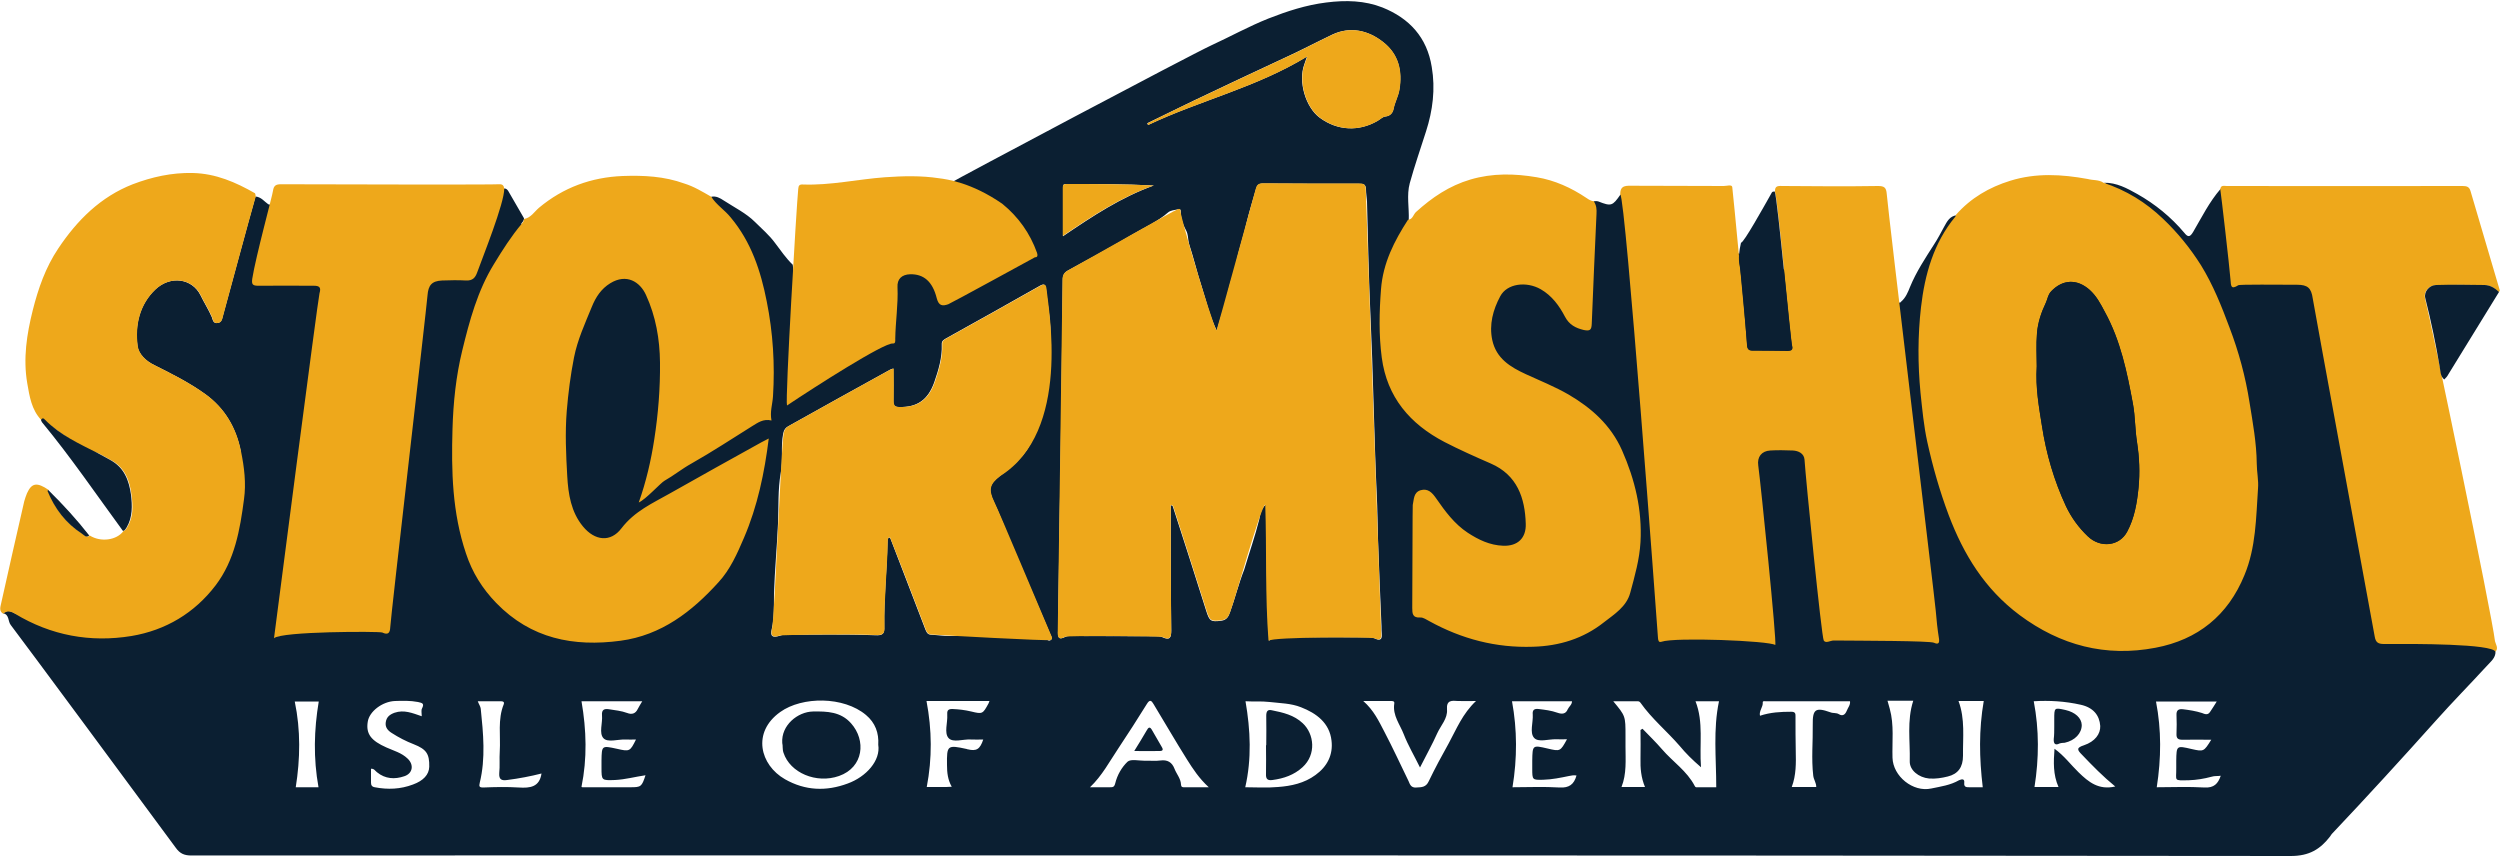 <svg version="1.1" id="Слой_1" xmlns="http://www.w3.org/2000/svg" x="0" y="0" viewBox="0 0 1000 343" style="enable-background:new 0 0 1000 343" xml:space="preserve"><style>.st0{fill:#0b1f32}.st1{fill:#eea81b}</style><path class="st0" d="M991.1 257.7c-12.5-.1-52.2-169-52.7-174.3-.2-1.7-49.9-6.1-50.2-7.8-4.5 5.2-7.5 11.3-10.9 17.1-1.3 2.2-2.1 2.3-3.6.4-5.3-6.3-11.7-11.5-18.8-15.5-4.1-2.3-8.3-4.6-13.3-4.5 9.1 3-67.9 24.3-59.2 13.8.2-.2.2-.6.3-.8-2.8.3-3.9 2.5-5.1 4.7-1.3 2.4-2.5 4.7-4 7-3.5 5.5-7.1 10.9-9.6 17-.8 2-1.7 4.3-3.6 5.9-.5 4.5-110.2-33.6-110.3-39.3 0-1.3.2-3.2-1.9-3.6-3.2 4.6-3.7 4.8-8.8 2.8-.6-.2-1.2-.2-1.8-.1 1.1 1.6-79.7 16-74.1 7.5.2-4.9-.9-9.9.4-14.7 1.9-6.9 4.3-13.8 6.5-20.7 2.7-8.4 3.8-17 2.3-25.8-1.9-11.9-9-19.5-19.7-23.8-7.1-2.8-14.7-3-22.5-2-8.1 1-15.7 3.5-23.1 6.4-7.8 3.1-15.2 7.2-22.8 10.7-8.9 4.1-102.3 53.7-104.8 55.3 6.9 2.4-63.6 44.6-62.5 35.6.1-1-.1-2-.2-3.1-2.7-2.6-4.8-5.7-7-8.6-2.4-3.3-5.4-5.8-8.1-8.5-3.5-3.5-8.2-5.8-12.5-8.6-1.5-1-3.1-1.9-5-1.5 2.1 3.3-80 15.5-75.8 10.5.5-.6.9-1.1.9-1.9-2.1-3.6-4.2-7.3-6.3-10.9-.4-.6-.9-1.1-1.7-1 .1 5.8-93.6 7.5-94.3 6.3-1.6-1.1-2.8-2.9-5.1-3.1-2.6 9-11.2 41-13.1 47.9-.3 1.2-.5 2.5-2.1 2.7-1.8.3-1.9-1.4-2.3-2.4-1.3-3-3.1-5.8-4.5-8.7-3.4-6.8-12.1-8-18.1-2.3-6.3 6-8.2 14.2-7.1 22.6.4 3.2 3.3 6 6.6 7.6 7 3.5 14 7 20.4 11.6 7.8 5.6 12.4 13.4 14.3 22.9 1.3 6.4-75.9 73.5-90.4 64.8-1.7-1-3.2-1.4-4.7 0 2.6.5 1.9 3.2 3.1 4.7 6.3 8.3 50.3 67.8 66 89.1 1.7 2.4 3.5 3.1 6.3 3.1 279.9-.1 559.8-.1 839.7.2 7.4 0 11.8-2.7 15.8-7.9.2-.3.4-.7.7-1 14.1-14.9 27.9-30 41.6-45.3 6.6-7.4 13.6-14.5 20.3-21.8 1.5-1.7 3.6-3.2 3.5-5.8-1.4-3.2-4.5-2.9-7.1-2.9zm-863.7 57.2h-9.1c1.8-11.4 2-22.8-.4-34.3h9.6c-1.9 11.3-2.2 22.7-.1 34.3zm44.3-8.2c-.1 3.2-2.4 5.6-6.5 7.1-5 1.9-10.1 2.1-15.3 1.1-1.2-.2-1.5-.9-1.5-1.9v-5.5c1.3-.1 1.7.9 2.4 1.4 3.3 2.7 7.1 2.9 10.9 1.6 3.4-1.1 4-4.6 1.3-7.1-2.4-2.3-5.5-3.1-8.4-4.4-6.1-2.7-8.3-5.4-7.5-10.3.6-4.1 5.8-8.1 10.9-8.3 3-.1 6.1-.2 9.2.4 1.8.4 2.6.6 1.6 2.6-.4.7-.1 1.8-.1 3.1-3.8-1.3-7.1-2.7-10.9-1.4-1.9.7-3.2 1.7-3.5 3.8-.3 2 .8 3.3 2.4 4.3 2.8 1.8 5.7 3.3 8.8 4.5 5.1 2 6.3 3.9 6.2 9zm35.8 8.3c-4.7-.3-9.5-.2-14.2 0-1.7 0-1.7-.5-1.4-1.9 2.4-9.8 1.4-19.8.4-29.6-.1-.9-.7-1.7-1.2-3h9.3c.9 0 1.4.3 1.1 1.2-2.5 6.1-1.2 12.6-1.6 18.9-.2 2.9.1 5.8-.2 8.6-.2 2.7 1 3.1 3.2 2.8 4.7-.6 9.4-1.5 13.7-2.6-.8 5.4-4.5 5.9-9.1 5.6zm44.7-.1H233c-.2 0-.4-.1-.4-.2 2.3-11.3 2-22.6 0-34.2h24.3c-.7 1.2-1.3 2.1-1.8 3.1-.9 1.9-2.4 2.3-4.2 1.6-2.4-.9-4.9-1.1-7.3-1.5-1.8-.3-3 .1-2.8 2.4.3 3.1-1.3 7.2.6 9.2 1.7 1.8 5.7.4 8.7.5 1.4.1 2.8 0 4.3 0-2.4 4.8-2.5 4.9-7.7 3.7-6-1.3-6-1.3-6.1 4.7v2.8c0 5.2 0 5.2 5.4 5 4.1-.2 8.1-1.3 12.2-1.9-1.5 4.6-1.8 4.8-6 4.8zM477.4 40.3c12-5.7 24-11.4 36.1-17 6.6-3 13-6.4 19.5-9.5 7.1-3.3 14.3-1.7 20.3 3.1 6.1 4.8 7.7 11.5 6.4 19.1-.5 2.7-1.8 4.9-2.3 7.5-.3 1.5-1.2 2.9-3.3 3.1-1.1.1-2.1 1.2-3.2 1.8-7.3 4.2-15.8 4-23-1.3-5.7-4.2-8.7-14.5-6.2-21.3.3-.9.6-1.7 1.1-3.2-20.3 12.4-43 17.6-63.6 27.4-.1-.2-.2-.5-.3-.7 6.1-3 12.3-6 18.5-9zm-50.8 33.3c11.6 0 23.1 0 34.9.6-13 4.7-24.4 12.2-36.3 20.3V75.1c-.1-1.2.3-1.5 1.4-1.5zm-87.5 239.8c-8.6 3.2-17 2.9-25.1-1.7-10-5.7-13.3-18.8-1.9-26.9 8.8-6.3 25.4-6.3 34.3 1.2 3.7 3.1 5.2 7.2 4.9 11.9 1 6.3-4.8 12.8-12.2 15.5zm56.3-32c-2.3 4.2-2.4 4.3-6.9 3.2-2.5-.6-5-.9-7.6-1-1.5 0-2.1.5-2 2v.3c.2 3.2-1.3 7.2.5 9.3 1.8 2 5.8.4 8.9.6 1.6.1 3.3 0 5 0-1.3 3.9-2.7 4.8-6.3 3.9-.1 0-.2 0-.3-.1-7.8-1.7-8-1.5-7.9 6.4 0 3 .3 5.9 1.9 8.7-1 0-1.6.1-2.2.1h-7.8c2.2-11.5 2.1-22.8-.1-34.4h25.2c-.2.5-.3.8-.4 1zm24.9-25.4c-.5.5-1.2.1-1.7-.2-3.1-1.6-6.4-1.4-9.7-1.4h-29.1c-2.5 0-4.9-.4-7.4-.5-1.6-.1-1.9-1.3-2.4-2.5-4.5-11.8-9.1-23.6-13.6-35.4-.1-.4-.3-.7-.5-1-1.2.3-.8 1.2-.9 1.8-.2 11.3-1.5 22.6-1.3 33.9.1 2.7-.4 3.6-3.8 3.4-12.1-.5-24.1-.2-36.2-.2-.6 0-1.2.2-1.8.4-2.9.9-3.9.3-3.2-2.7 1.1-4.7.8-9.6.9-14.3.3-9.3 1.2-18.6 1.6-27.9.3-6.7-.1-13.5 1.1-20.2 1-5.3-.1-10.6 1-15.9.3-1.4.9-2.2 2-2.8 13.6-7.6 27.1-15.1 40.7-22.6.3-.2.7-.3 1.3-.5 0 4.5.1 8.8 0 13.1 0 1.7.5 2.3 2.3 2.3 7.3.2 11.6-2.9 14.1-9.9 1.7-4.9 3.2-9.9 3-15.1-.1-1.5.8-1.9 1.8-2.5 12.5-6.9 24.9-13.9 37.3-20.9 1.5-.9 2.4-.9 2.6 1.1.8 8.2 2.8 16.3 1.2 24.7-.8 4.1-.2 8.4-.8 12.6-.8 5.8-1.5 11.6-4.2 16.9-.6 1.3-.5 2.8-.9 4.2-2.4 7.4-7.9 12.1-13.8 16.5-4.3 3.3-4.7 5.5-2.4 10.3 2.4 5 4.3 10.3 6.5 15.4 1.6 3.8 3.2 7.5 4.8 11.2 3.8 8.9 7.6 17.8 11.4 26.6.4.8.8 1.5.1 2.1zm53.5 58.9c-.7 0-1.3.1-1.4-1.1-.1-2.4-1.8-4.2-2.6-6.3-1-2.6-2.8-3.7-5.7-3.3-2 .3-4.1 0-6.2.1-2.4 0-5.6-.8-6.9.4-2.3 2.2-4.1 5.3-4.9 8.6-.4 1.6-1 1.6-2.2 1.6H436c4.9-4.7 7.8-10.3 11.3-15.5 3.9-5.9 7.8-11.9 11.5-17.9 1.1-1.8 1.8-1.3 2.6.1 4.5 7.4 8.8 14.9 13.4 22.2 2.4 3.8 4.8 7.5 8.7 11.1h-9.7zm18.2-70c-.6 1.6-1.2 3.1-3.5 3.4-4.2.5-4.7.2-6-3.9-4.4-14-8.9-28-13.4-41.9 0-.1-.3-.2-.8-.5v3.5c0 15.6 0 31.2.2 46.7 0 2.8-.5 4.1-3.5 2.7-.9-.4-2-.4-3-.4-10.9 0-21.9-.1-32.8-.1-1 0-2.2-.1-3 .3-2.9 1.6-3.1-.1-3-2.3.2-16.2.5-32.4.7-48.6 0-3.4.2-6.8.2-10.2.4-27.2.7-54.5 1-81.7 0-1.7.5-2.8 2.1-3.7 8.8-4.8 17.7-9.6 26.3-14.7 4.6-2.7 9.6-4.9 13.7-8.5 1-.9 2.8-1 4.2-1.3.5-.1.9 0 .9.8 0 2.6.7 5.1 2 7.4 1.1 1.8.8 4 1.4 5.9 1.8 5.5 3.1 11.1 4.9 16.6 1.9 6 3.3 12.1 6.1 17.9.9-2.8 1.6-5.6 2.6-8.4 1.5-4.5 2.1-9.2 3.8-13.6 1.1-3.1 1.5-6.4 2.4-9.6 1-3.8 2.2-7.6 3.1-11.5 1.1-4.6 2.5-9 3.8-13.6.4-1.5 1-2.2 2.9-2.2 12.8.1 25.6.1 38.4.1 1.6 0 2.6.1 2.7 2.2 0 1.6.3 3.2.4 4.9.4 15.3.7 30.7 1.4 46 .5 11.2.9 22.4 1.2 33.6.4 12.5.7 25.1 1.3 37.6.3 5.9.3 11.7.5 17.6.4 11.7.9 23.4 1.4 35.1 0 1 0 2.1.1 3.1.2 2.2-.7 2.8-2.7 1.8-1.1-.5-2.4-.5-3.6-.5-11.2 0-22.5 0-33.7-.1-1.6 0-3.3-.1-5 1.5-1.4-18.4-.7-36.3-1.3-54.5-2.1 1.7-2.3 4.1-2.7 6-1.7 6.8-4 13.3-6 20-2.3 5.8-3.7 11.6-5.7 17.1zm34.2 65.1c-4.5 3.3-9.7 4.4-15 4.8-4.4.4-8.9.1-13.1.1 2.6-11.4 2.1-22.8.1-34.4 3 .2 6.3-.1 9.7.3 4.2.5 8.5.5 12.5 2.1 6.2 2.4 11.4 6.3 12.2 13.3.7 5.7-1.7 10.4-6.4 13.8zm53.3-12.7c-2.8 5-5.5 10-8 15.2-1.1 2.4-2.8 2.4-4.9 2.5-2.2.2-2.6-1.2-3.2-2.6-3.2-6.6-6.3-13.3-9.7-19.8-2.2-4.2-4.2-8.5-8.4-12.2h11c.8 0 1.6 0 1.4 1.1-.7 4.7 2.3 8.3 3.8 12.2 1.7 4.4 4.2 8.6 6.5 13.3 2.4-4.8 4.9-9.2 6.9-13.7 1.4-3.1 4.2-5.9 3.9-9.5-.3-3.8 1.9-3.6 4.4-3.4 2.1.1 4.3 0 7.2 0-5.4 5.1-7.8 11.2-10.9 16.9zm44.4 17.7c-6.4-.4-12.7-.1-18.9-.1 1.9-11.6 1.9-23-.2-34.4h24c0 1.4-1.2 2.1-1.7 3.2-.8 2-2.4 2-4.1 1.4-2.5-.9-5.1-1.2-7.6-1.5-1.7-.2-2.5.4-2.3 2.2.2 3.2-1.3 7.2.5 9.3 1.7 2 5.8.5 8.9.6 1.4.1 2.8 0 4.3 0-2.7 4.9-2.7 4.9-7.8 3.7-6-1.4-6-1.4-6.1 4.9v3.1c0 4.6 0 4.6 4.4 4.5 3.5-.1 6.9-.8 10.3-1.5 1-.2 1.9-.4 3-.2-1 3.6-3 5-6.7 4.8zm62.6-.1h-7.3c-.5 0-1 .2-1.3-.5-3.1-6-8.8-9.7-13.1-14.7-2.5-2.9-5.2-5.5-7.8-8.2-.3.2-.5.3-.8.5 0 3.8.1 7.6 0 11.4-.1 3.8.2 7.6 1.8 11.4h-9.4c2.1-5.3 1.6-10.8 1.6-16.2v-4.3c0-7.9 0-7.9-4.9-13.8h9.7c.5 0 .8.1 1.2.6 4.5 6.4 10.6 11.4 15.7 17.3 2.4 2.9 5 5.5 8.5 8.5-.7-9.3 1.1-18-2.2-26.4h9.4c-2.4 11.3-1.1 22.7-1.1 34.4zm52.2-30.6c-.6 1.5-1.6 2.3-3.1 1.4-1.1-.7-2.3-.3-3.5-.8-5.9-2.1-7.1-1.2-7 5 .1 6.8-.6 13.6.2 20.4.2 1.6 1.2 2.8 1.2 4.5h-9.8c1.8-4.8 1.7-9.6 1.6-14.4-.1-4.5-.1-9.1-.1-13.6 0-1.2.1-2.1-1.7-2.1-4.2 0-8.3.2-12.5 1.6-.5-1.9 1.3-3.5 1.1-5.4 0-.6.8-.4 1.2-.4H740c.2 1.5-.8 2.5-1.3 3.8zm54.4 30.6H788c-1.3 0-2.5.1-2.3-1.8.2-1.7-1-1.5-2.1-1-3.5 2-7.3 2.5-11.1 3.3-7.3 1.6-15.3-4.9-15.5-12.3-.2-6.5.7-13.1-1.1-19.6-.3-1.1-.6-2.1-.9-3.2h10.3c-2.6 8-1.2 16.1-1.4 24.2-.1 3.6 3.6 6.5 7.7 6.9 2.6.2 5.1-.2 7.5-.8 4.1-1 6.1-3.7 6.1-8.3-.1-7.3.9-14.7-1.8-21.9h10.1c-2 11.5-1.8 22.8-.4 34.5zm38.3-6c-3.1-3-5.7-6.6-9.6-9.4-.4 5.3-.6 10.3 1.6 15.3h-9.6c1.8-11.4 1.9-22.8-.3-34.3 6.2-.4 12.6 0 18.8 1.4 5 1.1 7.5 4.2 7.8 8.5.1 3.2-2.1 6.2-6.5 7.7-3.1 1-2.8 1.8-.8 3.8 4.2 4.4 8.4 8.7 13.3 12.7-6.6 1.5-10.6-1.7-14.7-5.7zm50.4 6.1c-6.4-.4-12.9-.1-19.1-.1 1.8-11.6 1.9-22.9-.3-34.3h24.3c-1 1.6-1.8 2.9-2.7 4.2-.9 1.4-2.2.8-3.2.4-2.5-.8-5.1-1.2-7.6-1.5-1.7-.2-2.7.3-2.6 2.3.1 2.5.1 5 0 7.4-.1 1.9.5 2.5 2.4 2.5 3.8-.1 7.5 0 11.5 0-3 4.8-3 4.8-7.9 3.7-6-1.4-6-1.4-6.1 4.7v2.8c.1 5.4-1.3 5.1 5 5 3.1-.1 6.1-.6 9.1-1.4 1.2-.4 2.4-.2 3.7-.4-1.1 3.2-2.7 4.9-6.5 4.7z"/><path class="st1" d="M841.4 73.1c9.1 3 16.9 7.8 23.8 14.4 5.9 5.6 10.9 11.8 15.2 18.6 4.8 7.8 8.2 16.3 11.4 24.9 3.7 9.7 6.4 19.7 8 29.9 1.3 8.1 2.8 16.2 2.9 24.5 0 3.3.8 6.8.5 10.1-.8 11.7-.8 23.4-5.4 34.5-6.6 16.2-18.7 25.9-35.6 29.1-19.9 3.8-38-.9-54.4-13.1-13.9-10.4-22.3-24.1-28.3-39.9-3.6-9.6-6.4-19.4-8.6-29.4-1.4-6.4-2-13-2.7-19.6-1.1-11.4-1.1-22.9.2-34.2 1.5-13 5-25.7 13.7-36.2.2-.2.2-.6.3-.8 5.9-6.7 13.3-11 21.7-13.6 10.3-3.2 20.6-2.6 31-.7 2.2.6 4.4.2 6.3 1.5zm-26.7 73.4c-.5 8.7.9 16.3 2.1 24 1.7 11.1 4.9 21.8 9.6 32 2.2 4.6 5 8.5 8.7 12 5.1 4.9 12.8 4 15.8-1.9 2.9-5.5 3.9-11.5 4.5-17.4.6-6.1.3-12.2-.6-18.4-.8-5-.7-10.2-1.6-15.1-2.4-12.7-5-25.5-11.3-37-1.7-3.2-3.3-6.3-6.1-8.8-5-4.4-10.7-4.2-15.3.6-1.3 1.4-1.4 3.1-2.2 4.7-1.8 3.8-3.1 7.9-3.5 12-.4 4.7-.1 9.5-.1 13.3zM774.3 244.3c.3 3.8.7 7.5 1.3 11.2.2 1.5-.1 2.5-2 1.6-1.8-.8-28.7-.8-40.1-.9-1.4 0-3.2 1.3-4 0-.9-1.5-7.2-64.6-7.7-72.4-.2-2.4-2.4-3.5-4.7-3.6-3-.1-6-.2-9 0-3.5.2-5.3 2.6-4.8 6 1 7.4 7.5 70.8 6.8 71.8-2.4-1.7-40.2-3.2-45.5-1.3-1.2.4-1.3-.6-1.4-1.4-.4-5.9-13-177-15.1-177.5-.1-3.9 2.5-3.5 5.2-3.5 12.1.1 24.1 0 36.2.1 1.2 0 3.2-.7 3.4.4.3 2 5.4 55.7 6 63.5.1 1.5.8 2 2.1 2 4.7 0 9.5 0 14.2.1 1.3 0 2-.5 1.7-1.8-.7-2.6-5.7-58.4-6.9-61.8-.2-2.8 1.5-2.4 3.5-2.4 12.6.1 25.1.2 37.7 0 2.5 0 3.3.6 3.5 3.2.7 8.6 19 160.1 19.6 166.7zM284.5 78.7c2.1 3.3 5.4 5.3 7.8 8.3 8.2 9.8 12 21.4 14.4 33.6 2.5 12.5 3.3 25.1 2.5 37.9-.2 3.2-1.3 6.2-.6 9.7-3.3-.8-5.5.9-7.8 2.3-8 5-15.9 10.2-24.2 14.9-3.8 2.1-7.1 4.8-10.8 6.9-1.5.8-7.4 7.4-10.3 8.7 3-8.5 4.9-16.8 6.2-25.2 1.6-10.3 2.4-20.5 2.3-30.8-.1-9.4-1.7-18.5-5.6-27-2.4-5.3-7.8-8.7-14.3-4.7-3.6 2.2-5.8 5.5-7.4 9.5-2.7 6.6-5.7 13.1-7.1 20.2-1.4 7.1-2.3 14.2-2.9 21.4-.7 8.7-.3 17.4.2 26.1.4 7.1 1.5 14.3 6.3 20.1 4.7 5.7 11 6.5 15.4.7 5.2-6.8 12.4-10 19.3-13.9 12.2-6.9 24.4-13.7 36.7-20.5 1-.5 2-1 2.9-1.5-1.7 13.7-4.5 27.1-9.9 39.7-2.7 6.3-5.5 12.7-10.2 17.8-10.6 11.7-22.8 21.2-39.2 23.4-18.8 2.5-35.8-.8-49.7-15.1-5.6-5.8-9.6-12.2-12.1-19.8-5.5-16.3-5.9-32.9-5.4-49.8.3-10.6 1.4-21.2 3.9-31.4 2.9-11.9 6.1-23.9 12.7-34.6 3.4-5.6 6.9-11.1 11.1-16.1.5-.6.9-1.1.9-1.9 2.8-.5 4.1-2.9 6-4.5 9.7-8.1 20.9-12.2 33.5-12.7 8.4-.3 16.6.1 24.6 3 3.9 1.2 7.3 3.3 10.8 5.3zM637.5 80.5c1.1 1.6 1.2 3.2 1.1 5.1-.7 14.6-1.3 29.2-1.9 43.9-.1 2.5-.7 3-3.2 2.5-3.3-.8-5.8-2.1-7.5-5.3-2.3-4.4-5.2-8.4-9.7-11-5.8-3.3-13.5-2.3-16.2 2.8-2.9 5.4-4.5 11.3-3.2 17.5 1.6 7.4 7.2 10.8 13.5 13.7 5.7 2.6 11.6 5 17 8.1 9.2 5.4 16.9 12.2 21.4 22.3 5.2 11.8 8.1 23.9 7.4 36.7-.4 7-2.3 13.6-4.1 20.3-1.5 5.6-6.4 8.6-10.5 11.8-8.2 6.5-17.8 9.5-28.4 9.8-14.8.5-28.5-3.1-41.4-10.2-1.2-.6-2.5-1.6-3.7-1.5-3.1.2-3.2-1.6-3.2-3.8.1-13.4.1-40.9.2-41.2.5-2.3.3-5 3.1-5.9 3-.9 4.7 1 6.3 3.3 3.6 5.2 7.3 10.2 12.6 13.7 4.3 2.8 8.8 5 14.2 5.2 5.8.2 9.2-3.1 9-8.8-.3-10.3-3.4-19.5-14-24.1-6.2-2.7-12.5-5.5-18.5-8.6-13.8-7.2-23-17.9-25.1-33.8-1.2-9.1-1-18.2-.3-27.3.8-10.5 5.3-19.3 10.8-27.8 1.9-.1 2.1-2.1 3.2-3.1 6.4-5.8 13.3-10.5 21.8-13 8.8-2.6 17.7-2.4 26.5-.9 7.2 1.2 13.8 4.2 19.9 8.3 1 .7 1.9 1.2 2.9 1.3zM102.3 78.6c-2.6 9-11.2 41-13.1 47.9-.3 1.2-.5 2.5-2.1 2.7-1.8.3-1.9-1.4-2.3-2.4-1.3-3-3.1-5.8-4.5-8.7-3.4-6.8-12.1-8-18.1-2.3-6.3 6-8.2 14.2-7.1 22.6.4 3.2 3.3 6 6.6 7.6 7 3.5 14 7 20.4 11.6 7.8 5.6 12.4 13.4 14.3 22.9 1.3 6.4 2.1 12.8 1.2 19.2-1.6 12.2-3.7 24.4-11.4 34.5-8.4 11-19.9 17.9-33.6 20.2-16.5 2.7-32.2-.2-46.6-8.9-1.7-1-3.2-1.4-4.7 0-1.7-1-1.2-2.6-.9-3.9 3-13.7 6.2-27.4 9.3-41.1.3-1.1.7-2.2 1.1-3.2 1.9-4.2 4-4.5 8.7-1.3-.1.1-.4.3-.3.4 2.8 7.1 7.3 12.9 13.8 17.1.8.5 1.6 1.8 2.9.7 4.4 2.8 10.8 1.9 13.5-1.8.8-.2 1.1-.9 1.5-1.5 2.5-4.1 2.3-8.6 1.7-13-.7-5.7-2.7-11-8.3-13.9-1.6-.9-3.2-1.8-4.9-2.7-9.5-2.2-22.4-14.4-22.9-13.3-3.9-4.1-4.7-9.5-5.6-14.7-1.7-9.9-.2-19.6 2.2-29.2 2.2-8.7 5.1-17.1 10.2-24.7 7.6-11.4 17-20.7 29.8-25.7 7.6-2.9 15.6-4.7 24-4.5 9.2.2 17.2 3.7 24.9 8.1.2.4.2.9.3 1.3zM998.2 260.7c-1.4-3.2-32.1-3.2-44.6-3.1-2.3 0-3.3-.6-3.7-2.9-1.4-8-24.1-130.8-24.8-135.3-.6-4.2-2-5.5-6.3-5.5-7.1 0-23-.2-23.5.2-3 1.9-2.9.2-3.1-2.2-.4-5.2-3.8-34.6-4.1-36.3.3-1.7 1.6-1.2 2.6-1.2 31.4 0 62.9.1 94.3 0 1.7 0 2.7.3 3.2 2 3.9 13.2 7.8 26.5 11.7 39.7.1.2-.2.5-.4.8-1.5-1.7-3.5-2.8-5.7-2.8-6.5-.2-13-.2-19.5 0-2.9.1-4.9 2.7-4.3 5.2 2.3 9.1 26.7 126 28 137.2.3 1.3 1.5 2.7.2 4.2z"/><path class="st1" d="M201.7 75.4c.1 5.8-8.7 27.6-10.8 33.5-.8 2.2-1.8 3.4-4.5 3.3-3.2-.2-6.4-.1-9.6 0-4.1.2-5.5 1.9-5.8 6-.5 6.1-14.7 128.4-14.9 132.7-.1 2.3-.9 3.2-3.2 2.1-1.2-.5-40.5-.5-43.3 2.3.7-5.7 17.6-135.9 18.2-138 .7-2.3 0-3-2.2-3-7.4 0-14.9-.1-22.3 0-2.3 0-2.7-.6-2.4-2.8 1.4-8.9 8.1-33.4 8.3-35.2.3-2.1 1.2-2.6 3.2-2.6 26.9.1 85.1.2 87.2 0 1.5-.1 1.9.6 2.1 1.7zM400.9 81.5c6.5 5.3 11.1 11.8 13.9 19.6.3.9.3 1.9-.8 1.8 0 0-33.8 18.5-34.7 18.8-2.3.8-3.8.7-4.6-2.4-1.7-6.8-5.3-9.7-10.6-9.6-3.4.1-5.3 1.9-5.1 5.2.3 6.9-.8 13.7-.9 20.6 0 .8.2 2-1 1.9-3.6-.3-31.1 17.3-42.3 24.8-.8-2.4 3.8-79.9 4.5-86.7.1-1.3.5-1.8 1.9-1.7 11 .4 21.8-2.1 32.8-2.9 7.2-.5 14.4-.7 21.6.4 3.2.4 13 1.7 25.3 10.2z"/><path class="st0" d="M709.9 76.6c1.2 3.4 6.2 59.2 6.9 61.8.4 1.3-.3 1.8-1.7 1.8-4.7-.1-9.5 0-14.2-.1-1.3 0-2-.4-2.1-2-.5-7.8-2.3-28.9-2.9-31.6-.7-3.1-.2-6.3.5-9.4 1.1 0 8.9-14 12.4-20.2.4-.4.8-.2 1.1-.3zM977.7 151.8c-1.6-1.3-1.5-3.3-1.8-5-1.6-9.3-3.5-18.5-5.8-27.6-.6-2.4 1.5-5.1 4.3-5.2 6.5-.2 13-.1 19.5 0 2.2.1 4.1 1.2 5.7 2.8-6.8 11-13.5 22-20.3 33-.4.8-1 1.4-1.6 2zM16.4 168c.5-1 1.1-.7 1.6-.1 6 6.1 13.7 9.6 21.2 13.4 1.6.8 3.2 1.8 4.9 2.7 5.6 3 7.5 8.2 8.3 13.9.5 4.3.7 8.9-1.7 13-.4.6-.7 1.3-1.5 1.5-10.7-14.6-20.9-29.6-32.4-43.5-.2-.3-.3-.6-.4-.9zM35.7 214.2c-1.3 1.1-2.1-.2-2.9-.7-6.5-4.2-10.9-10-13.8-17.1 0-.1.2-.3.3-.4 5.9 5.8 11.4 11.8 16.4 18.2z"/><path class="st1" d="M468.3 201.9c0 1.3 0 34.7.2 50.2 0 2.8-.5 4.1-3.5 2.7-.9-.4-38.1-.6-38.9-.1-2.9 1.6-3.1-.1-3-2.3.2-16.2 1.6-113.3 1.9-140.5 0-1.7.5-2.8 2.1-3.7 8.8-4.8 42.7-24.2 44.2-24.6.5-.1.9 0 .9.8 0 2.6 11.7 42 14.4 47.8.9-2.8 14.4-52.1 15.7-56.7.4-1.5 1-2.2 2.9-2.2 12.8.1 25.6.1 38.4.1 1.6 0 2.6.1 2.7 2.2 0 1.6 6.2 176.9 6.2 177.9.2 2.2-.7 2.8-2.7 1.8-1.1-.5-40.7-.6-42.4 1-1.4-18.4-.7-36.3-1.3-54.5-2.1 1.7-11.9 37.4-14 42.9-.6 1.6-1.2 3.1-3.5 3.4-4.2.5-4.7.2-6-3.9-4.4-14-8.9-28-13.4-41.9-.2 0-.4-.1-.9-.4zM357.5 147.4c0 4.5.1 8.8 0 13.1 0 1.7.5 2.3 2.3 2.3 7.3.2 11.6-2.9 14.1-9.9 1.7-4.9 3.2-9.9 3-15.1-.1-1.5.8-1.9 1.8-2.5 12.5-6.9 24.9-13.9 37.3-20.9 1.5-.9 2.4-.9 2.6 1.1.8 8.2 10 57.1-18.5 74.9-4.3 3.3-4.7 5.5-2.4 10.3 2.4 5 18.9 44.4 22.7 53.3.3.7.7 1.4 0 2-.5.5-45.4-2-47.9-2.2-1.6-.1-1.9-1.3-2.4-2.5-4.5-11.8-13.9-36.1-14.1-36.4-1.2.3-.8 1.2-.9 1.8-.2 11.3-1.5 22.6-1.3 33.9.1 2.7-.4 3.6-3.8 3.4-12.1-.5-37.4 0-38 .2-2.9.9-3.9.3-3.2-2.7 1.1-4.7 3.6-73.1 4.7-78.3.3-1.4.9-2.2 2-2.8 13.6-7.6 27.1-15.1 40.7-22.6.4-.1.8-.2 1.3-.4zM522.9 22.6c-20.3 12.4-43 17.6-63.6 27.4-.1-.2-.2-.5-.3-.7 6.2-3 12.3-6.1 18.5-9 12-5.7 24-11.4 36.1-17 6.6-3 13-6.4 19.5-9.5 7.1-3.3 14.3-1.7 20.3 3.1 6.1 4.8 7.7 11.5 6.4 19.1-.5 2.7-1.8 4.9-2.3 7.5-.3 1.5-1.2 2.9-3.3 3.1-1.1.1-2.1 1.2-3.2 1.8-7.3 4.2-15.8 4-23-1.3-5.7-4.2-8.7-14.5-6.2-21.3.3-.8.6-1.6 1.1-3.2zM425.1 94.4V75c0-1.1.4-1.4 1.5-1.4 11.6 0 23.1 0 34.9.6-13.1 4.6-24.5 12.1-36.4 20.2z"/><path class="st0" d="M814.7 146.5c0-3.9-.3-8.6.1-13.3.3-4.2 1.7-8.3 3.5-12 .7-1.5.8-3.3 2.2-4.7 4.6-4.8 10.3-5 15.3-.6 2.8 2.5 4.4 5.6 6.1 8.8 6.4 11.6 9 24.3 11.3 37 .9 5 .8 10.2 1.6 15.1 1 6.2 1.2 12.3.6 18.4-.6 6-1.6 12-4.5 17.4-3.1 5.8-10.7 6.8-15.8 1.9-3.6-3.5-6.5-7.4-8.7-12-4.8-10.2-7.9-21-9.6-32-1.2-7.6-2.7-15.3-2.1-24zM312.9 297.2c-.5-7.1 6.2-12.5 12.3-12.6 5.7-.1 11.1.1 15.2 4.7 6.1 6.8 5.1 17.6-4.8 21.1-9.1 3.2-19.6-1.3-22.2-9.3-.5-1.4-.2-2.8-.5-3.9zM506.5 298.1c0-3.9.1-7.8 0-11.8 0-1.7.5-2.6 2.2-2.2 4.5.9 8.9 1.9 12.4 5.2 4.6 4.3 5.5 12.5-.1 17.6-3.4 3.1-7.5 4.5-12 5.1-2.1.3-2.7-.5-2.6-2.5.1-3.8 0-7.6 0-11.4h.1zM821.7 290.5v-2.8c0-4.7 0-4.7 4.5-3.7 3.9.9 6.4 3.2 6.5 6 0 3.3-2.7 6.2-6.8 7.1-.7.1-1.3 0-2.1.3-1.8.9-2.4 0-2.3-1.8.2-1.6.2-3.3.2-5.1zM453.7 300.4c1.8-2.9 3.4-5.5 4.9-8.1.8-1.5 1.4-1.8 2.3-.1 1.2 2.2 2.5 4.2 3.7 6.4.5.8 1 1.8-.7 1.8-3.3.1-6.7 0-10.2 0z"/></svg>